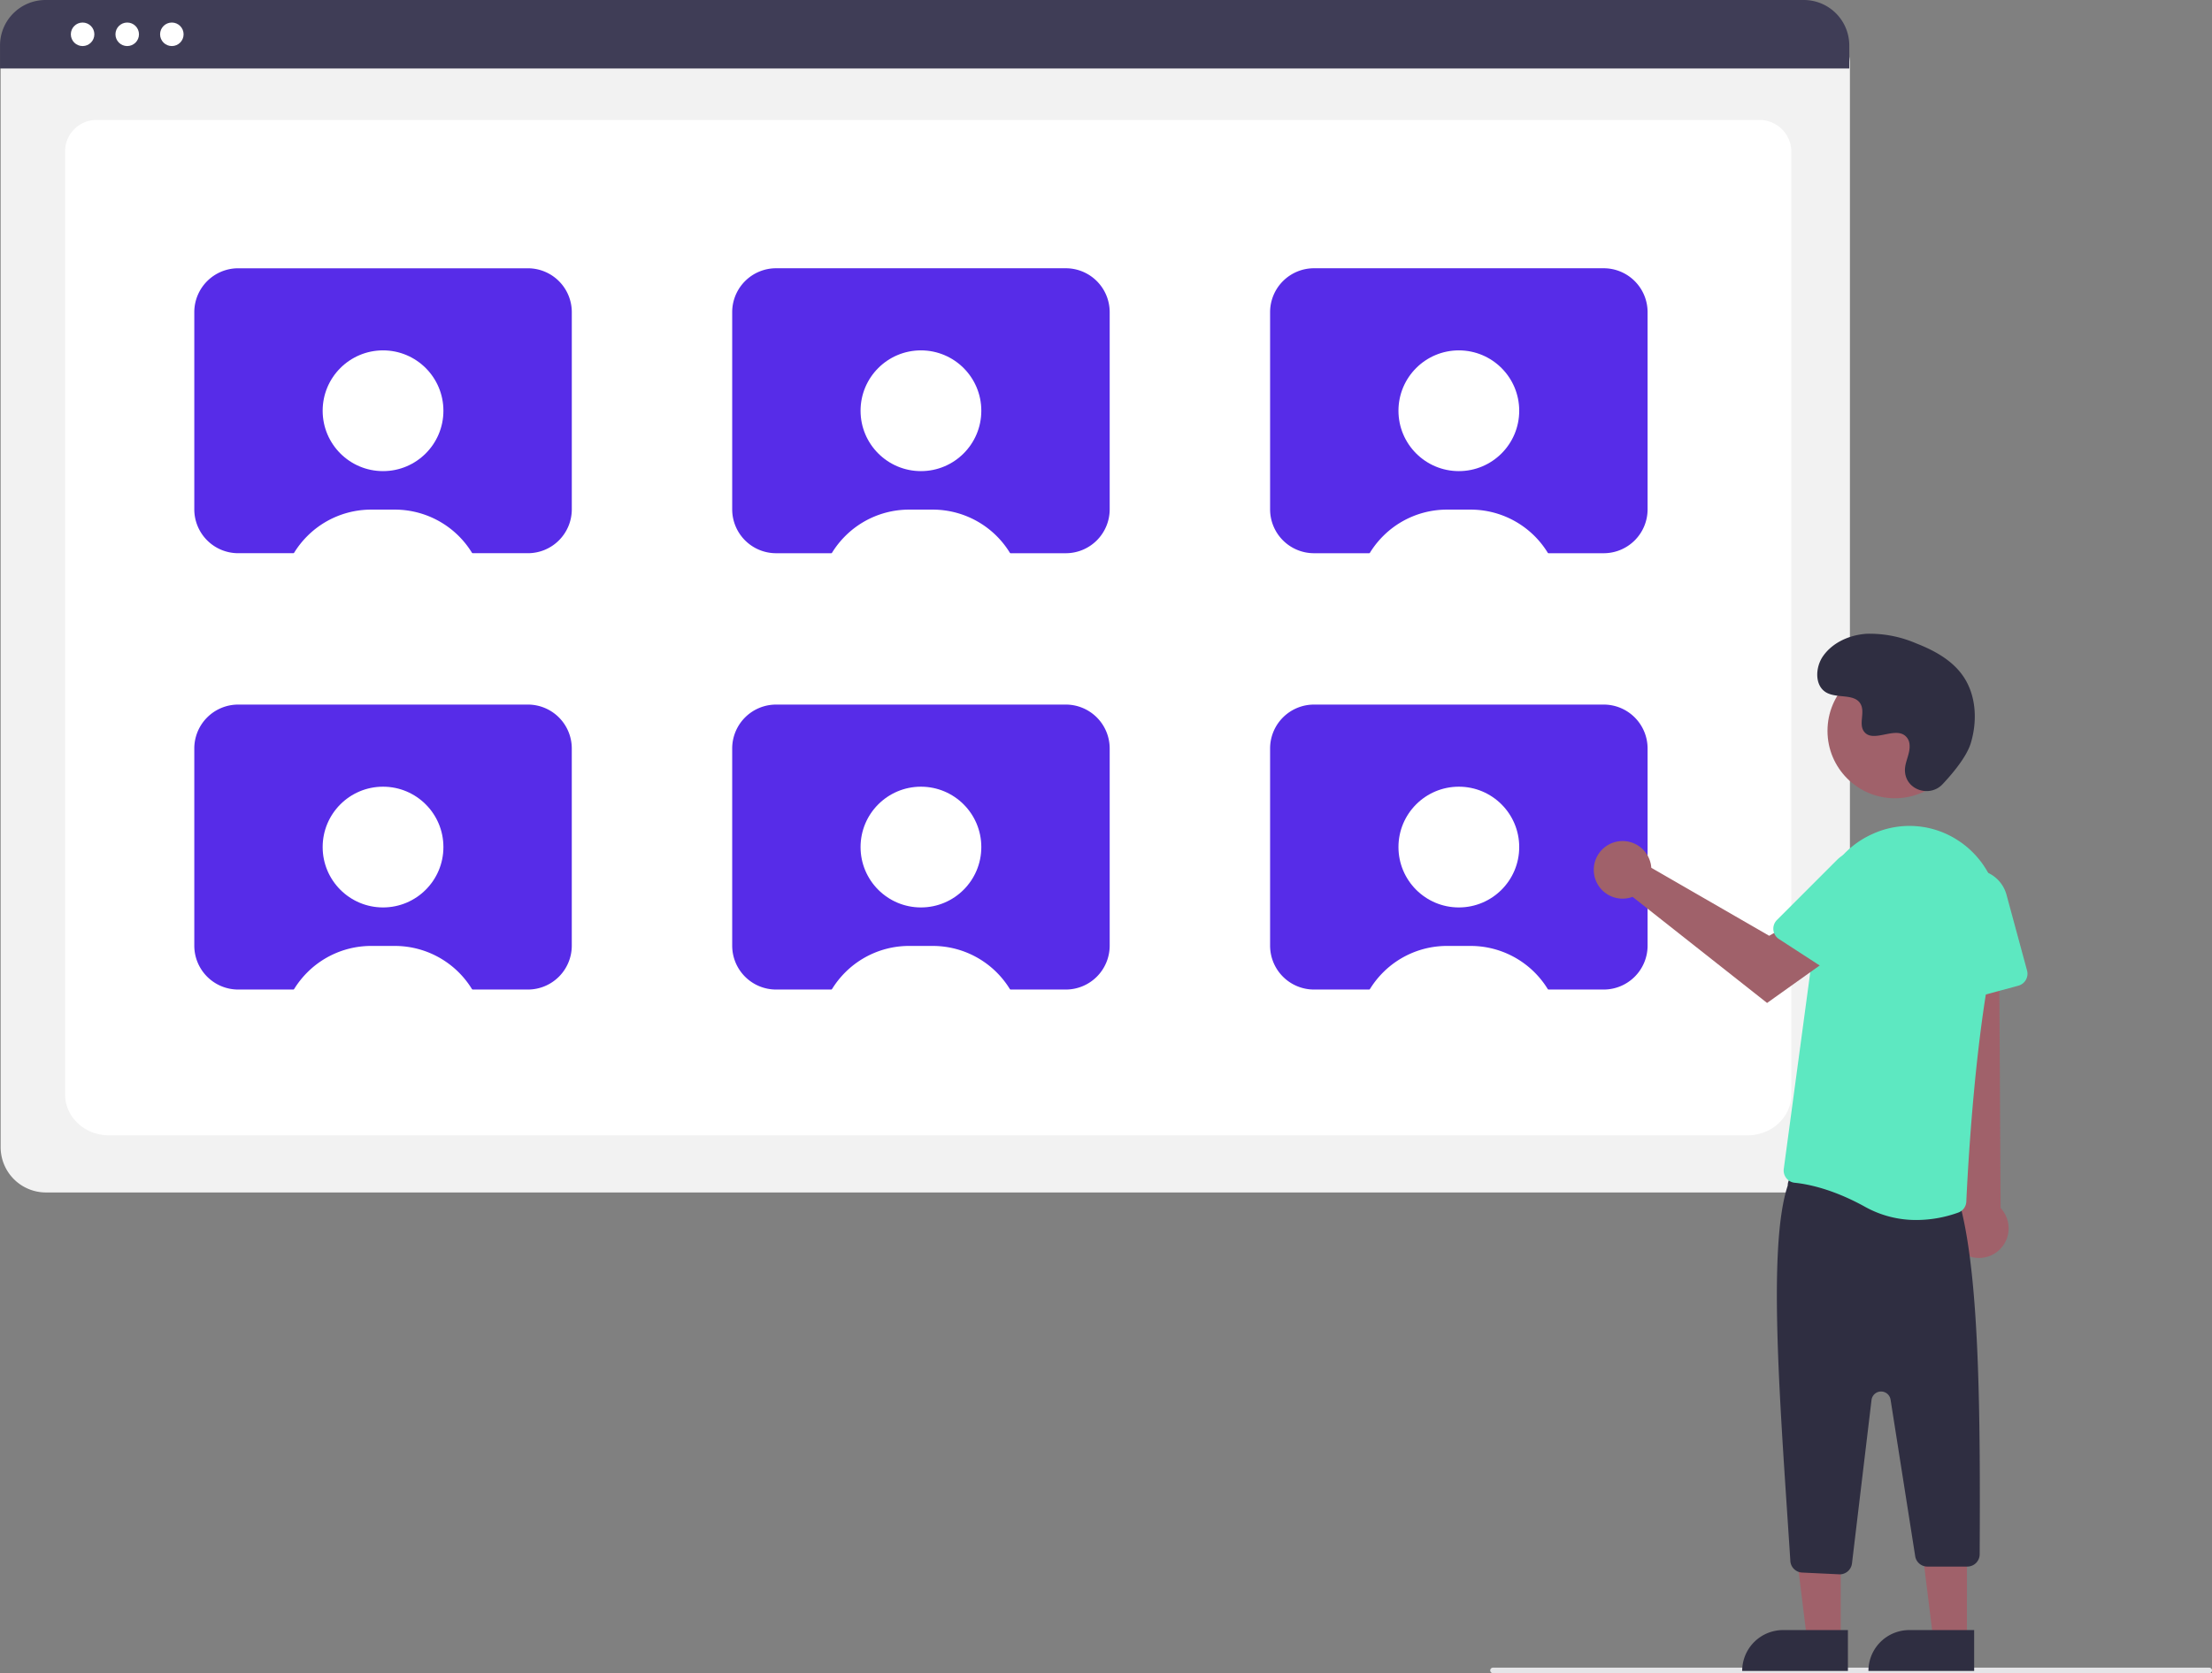 <?xml version="1.0" encoding="utf-8"?>
<svg xmlns="http://www.w3.org/2000/svg" width="552" height="417.57" viewBox="0 0 552 417.57">
  <rect x="0" y="0" width="552" height="417.57" fill="#808080" stroke="none"/>
  <g id="objectif_lead_affiliation" transform="translate(0)">
    <path id="Tracé_8655" data-name="Tracé 8655" d="M647.412,446.152H208.528a11.313,11.313,0,0,1-11.3-11.3V164.226a8.288,8.288,0,0,1,8.279-8.279H650.291a8.431,8.431,0,0,1,8.422,8.422V434.852a11.313,11.313,0,0,1-11.3,11.3Z" transform="translate(-197.069 -148.547)" fill="#f2f2f2"/>
    <path id="Tracé_8656" data-name="Tracé 8656" d="M640.627,442.256H231.6c-6,0-10.874-4.568-10.874-10.183V196.41a7.826,7.826,0,0,1,8.058-7.552H643.31a7.955,7.955,0,0,1,8.191,7.676V432.074C651.5,437.688,646.623,442.256,640.627,442.256Z" transform="translate(-204.474 -158.919)" fill="#fff"/>
    <path id="Tracé_8657" data-name="Tracé 8657" d="M658.483,162.229H197v-5.753a11.351,11.351,0,0,1,11.341-11.334h438.8a11.351,11.351,0,0,1,11.341,11.334Z" transform="translate(-196.996 -145.142)" fill="#3f3d56"/>
    <circle id="Ellipse_736" data-name="Ellipse 736" cx="2.934" cy="2.934" r="2.934" transform="translate(17.678 5.627)" fill="#fff"/>
    <circle id="Ellipse_737" data-name="Ellipse 737" cx="2.934" cy="2.934" r="2.934" transform="translate(28.813 5.627)" fill="#fff"/>
    <circle id="Ellipse_738" data-name="Ellipse 738" cx="2.934" cy="2.934" r="2.934" transform="translate(39.948 5.627)" fill="#fff"/>
    <path id="Tracé_8658" data-name="Tracé 8658" d="M351.039,242.908H278.752a10.955,10.955,0,0,0-10.958,10.958v49.193a10.955,10.955,0,0,0,10.958,10.958h72.287A10.959,10.959,0,0,0,362,303.061V253.866a10.959,10.959,0,0,0-10.956-10.958Z" transform="translate(-219.308 -175.952)" fill="#572ce8"/>
    <path id="Tracé_8659" data-name="Tracé 8659" d="M463.793,253.862v49.2a10.958,10.958,0,0,0,10.958,10.958h72.286a10.958,10.958,0,0,0,10.958-10.958v-49.2A10.958,10.958,0,0,0,547.036,242.9H474.751A10.958,10.958,0,0,0,463.793,253.862Z" transform="translate(-281.075 -175.951)" fill="#572ce8"/>
    <path id="Tracé_8660" data-name="Tracé 8660" d="M659.793,253.862v49.2a10.958,10.958,0,0,0,10.958,10.958h72.286a10.958,10.958,0,0,0,10.958-10.958v-49.2A10.958,10.958,0,0,0,743.036,242.9H670.751A10.958,10.958,0,0,0,659.793,253.862Z" transform="translate(-342.842 -175.951)" fill="#572ce8"/>
    <path id="Tracé_8661" data-name="Tracé 8661" d="M267.793,412.862v49.2a10.958,10.958,0,0,0,10.958,10.958h72.286a10.958,10.958,0,0,0,10.958-10.958v-49.2A10.958,10.958,0,0,0,351.036,401.9H278.751A10.958,10.958,0,0,0,267.793,412.862Z" transform="translate(-219.307 -226.058)" fill="#572ce8"/>
    <path id="Tracé_8662" data-name="Tracé 8662" d="M463.793,412.862v49.2a10.958,10.958,0,0,0,10.958,10.958h72.286a10.958,10.958,0,0,0,10.958-10.958v-49.2A10.958,10.958,0,0,0,547.036,401.9H474.751A10.958,10.958,0,0,0,463.793,412.862Z" transform="translate(-281.075 -226.058)" fill="#572ce8"/>
    <path id="Tracé_8663" data-name="Tracé 8663" d="M659.793,412.862v49.2a10.958,10.958,0,0,0,10.958,10.958h72.286a10.958,10.958,0,0,0,10.958-10.958v-49.2A10.958,10.958,0,0,0,743.036,401.9H670.751A10.958,10.958,0,0,0,659.793,412.862Z" transform="translate(-342.842 -226.058)" fill="#572ce8"/>
    <circle id="Ellipse_739" data-name="Ellipse 739" cx="15.067" cy="15.067" r="15.067" transform="translate(80.519 87.444)" fill="#fff"/>
    <path id="Tracé_8664" data-name="Tracé 8664" d="M348.994,343.1h-46.05a22.853,22.853,0,0,1,4.116-5.63,22.526,22.526,0,0,1,15.978-6.616H328.9A22.592,22.592,0,0,1,348.994,343.1Z" transform="translate(-230.385 -203.669)" fill="#fff"/>
    <circle id="Ellipse_740" data-name="Ellipse 740" cx="15.067" cy="15.067" r="15.067" transform="translate(214.751 87.444)" fill="#fff"/>
    <path id="Tracé_8665" data-name="Tracé 8665" d="M544.994,343.1h-46.05a22.852,22.852,0,0,1,4.116-5.63,22.526,22.526,0,0,1,15.978-6.616H524.9A22.592,22.592,0,0,1,544.994,343.1Z" transform="translate(-292.152 -203.669)" fill="#fff"/>
    <circle id="Ellipse_741" data-name="Ellipse 741" cx="15.067" cy="15.067" r="15.067" transform="translate(348.984 87.444)" fill="#fff"/>
    <path id="Tracé_8666" data-name="Tracé 8666" d="M740.994,343.1h-46.05a22.853,22.853,0,0,1,4.116-5.63,22.526,22.526,0,0,1,15.978-6.616H720.9A22.592,22.592,0,0,1,740.994,343.1Z" transform="translate(-353.92 -203.669)" fill="#fff"/>
    <circle id="Ellipse_742" data-name="Ellipse 742" cx="15.067" cy="15.067" r="15.067" transform="translate(80.519 196.336)" fill="#fff"/>
    <path id="Tracé_8667" data-name="Tracé 8667" d="M348.994,502.1h-46.05a22.854,22.854,0,0,1,4.116-5.63,22.526,22.526,0,0,1,15.978-6.616H328.9A22.592,22.592,0,0,1,348.994,502.1Z" transform="translate(-230.385 -253.776)" fill="#fff"/>
    <circle id="Ellipse_743" data-name="Ellipse 743" cx="15.067" cy="15.067" r="15.067" transform="translate(214.751 196.336)" fill="#fff"/>
    <path id="Tracé_8668" data-name="Tracé 8668" d="M544.994,502.1h-46.05a22.852,22.852,0,0,1,4.116-5.63,22.526,22.526,0,0,1,15.978-6.616H524.9A22.592,22.592,0,0,1,544.994,502.1Z" transform="translate(-292.152 -253.776)" fill="#fff"/>
    <circle id="Ellipse_744" data-name="Ellipse 744" cx="15.067" cy="15.067" r="15.067" transform="translate(348.984 196.336)" fill="#fff"/>
    <path id="Tracé_8669" data-name="Tracé 8669" d="M740.994,502.1h-46.05a22.853,22.853,0,0,1,4.116-5.63,22.526,22.526,0,0,1,15.978-6.616H720.9A22.592,22.592,0,0,1,740.994,502.1Z" transform="translate(-353.92 -253.776)" fill="#fff"/>
    <path id="Tracé_8670" data-name="Tracé 8670" d="M919.433,754.228H740.685a.685.685,0,1,1,0-1.37H919.433a.685.685,0,0,1,0,1.37Z" transform="translate(-368.119 -336.658)" fill="#e5e5e8"/>
    <path id="Tracé_8671" data-name="Tracé 8671" d="M665.014,582.619h-8.4l-3.995-32.386h12.392Z" transform="translate(-205.668 -173.4)" fill="#a0616a"/>
    <path id="Tracé_8672" data-name="Tracé 8672" d="M645.008,594.018H661.2v10.2H634.813A10.2,10.2,0,0,1,645.008,594.018Z" transform="translate(-200.055 -187.199)" fill="#2f2e41"/>
    <path id="Tracé_8673" data-name="Tracé 8673" d="M711.015,582.619h-8.4l-3.995-32.386h12.392Z" transform="translate(-220.165 -173.4)" fill="#a0616a"/>
    <path id="Tracé_8674" data-name="Tracé 8674" d="M691.008,594.018H707.2v10.2H680.813A10.2,10.2,0,0,1,691.008,594.018Z" transform="translate(-214.552 -187.199)" fill="#2f2e41"/>
    <path id="Tracé_8675" data-name="Tracé 8675" d="M909.021,560.574a7.357,7.357,0,0,1-1.412-11.193l-5.528-78.456,15.925,1.544.437,76.832a7.4,7.4,0,0,1-9.422,11.272Z" transform="translate(-419.197 -247.809)" fill="#a0616a"/>
    <path id="Tracé_8676" data-name="Tracé 8676" d="M859.985,672.769l-9.243-.44a3.081,3.081,0,0,1-2.935-3.056c-2.437-37.612-5.812-77.942-.645-93.522a3.083,3.083,0,0,1,3.525-3.072l36.978,5.368a3.064,3.064,0,0,1,2.639,3.027c4.721,18.448,4.934,51.9,4.756,86.658a3.082,3.082,0,0,1-3.082,3.105h-9.965a3.067,3.067,0,0,1-3.044-2.6l-6.148-39.083a2.4,2.4,0,0,0-4.748.088l-4.88,40.819a3.094,3.094,0,0,1-3.06,2.716Q860.059,672.773,859.985,672.769Z" transform="translate(-401.036 -279.866)" fill="#2f2e41"/>
    <path id="Tracé_8677" data-name="Tracé 8677" d="M867.272,541.2c-8.15-4.528-14.517-5.718-17.587-6.024a3.026,3.026,0,0,1-2.091-1.146,3.067,3.067,0,0,1-.638-2.33l8.86-65.781a22.751,22.751,0,0,1,13.261-17.777,22.125,22.125,0,0,1,21.5,1.685q.455.3.894.619a22.722,22.722,0,0,1,8.654,23.678c-5.433,22.227-7.3,58.667-7.619,65.746a3.058,3.058,0,0,1-2,2.743,30.876,30.876,0,0,1-10.428,1.857A26.11,26.11,0,0,1,867.272,541.2Z" transform="translate(-401.816 -239.994)" fill="#5de8c1"/>
    <path id="Tracé_8678" data-name="Tracé 8678" d="M906.215,494.493a3.069,3.069,0,0,1-1.273-2.329l-1.167-21.146a8.491,8.491,0,0,1,16.674-2.69l5.126,18.905a3.085,3.085,0,0,1-2.168,3.781l-14.581,3.953a3.07,3.07,0,0,1-2.611-.475Z" transform="translate(-419.727 -245.015)" fill="#5de8c1"/>
    <circle id="Ellipse_745" data-name="Ellipse 745" cx="16.821" cy="16.821" r="16.821" transform="translate(456.047 165.58)" fill="#a0616a"/>
    <path id="Tracé_8679" data-name="Tracé 8679" d="M791.924,457.178a7.2,7.2,0,0,1,.164,1.123l29.42,16.972,7.151-4.117,7.623,9.98-15.3,10.9-33.564-26.479a7.188,7.188,0,1,1,4.5-8.384Z" transform="translate(-380.011 -241.729)" fill="#a0616a"/>
    <path id="Tracé_8680" data-name="Tracé 8680" d="M843.175,474.857a3.069,3.069,0,0,1,.886-2.5l14.973-14.977A8.491,8.491,0,0,1,872.161,468L861.5,484.436a3.085,3.085,0,0,1-4.263.907l-12.673-8.224A3.07,3.07,0,0,1,843.175,474.857Z" transform="translate(-400.628 -242.756)" fill="#5de8c1"/>
    <path id="Tracé_8681" data-name="Tracé 8681" d="M890.444,413.618c-3.138,3.343-8.966,1.548-9.375-3.018a5.508,5.508,0,0,1,.007-1.065c.211-2.023,1.38-3.859,1.1-6a3.142,3.142,0,0,0-.575-1.472c-2.5-3.349-8.37,1.5-10.73-1.534-1.447-1.859.254-4.785-.857-6.863-1.466-2.742-5.807-1.389-8.529-2.891-3.029-1.671-2.848-6.318-.854-9.145,2.432-3.447,6.7-5.287,10.905-5.552a29.253,29.253,0,0,1,12.322,2.4c4.466,1.74,8.895,4.146,11.643,8.073,3.342,4.776,3.664,11.2,1.992,16.78C896.476,406.738,893.006,410.889,890.444,413.618Z" transform="translate(-405.673 -217.909)" fill="#2f2e41"/>
  </g>
</svg>
